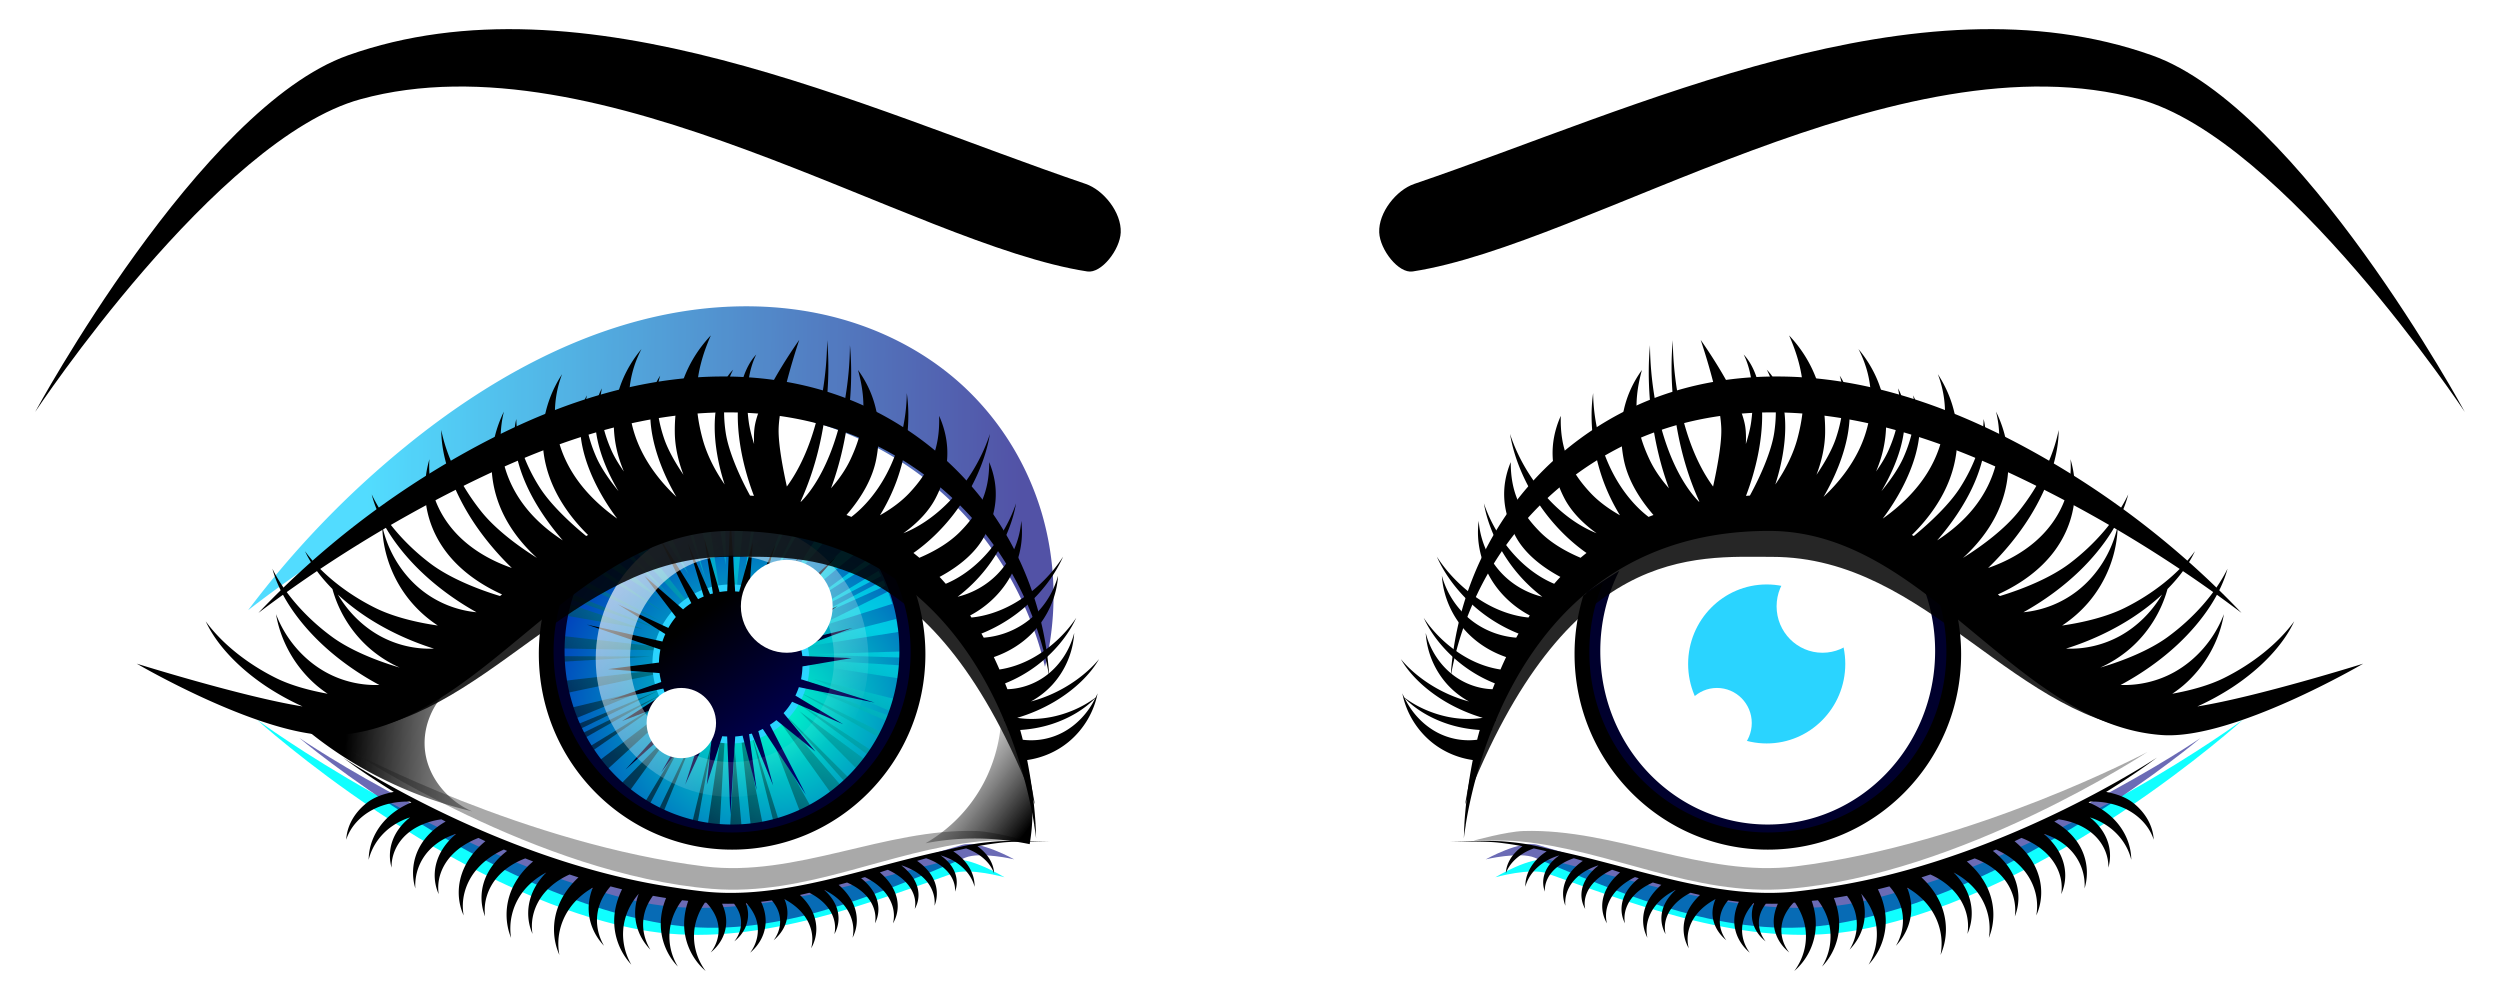 <svg xmlns="http://www.w3.org/2000/svg" xmlns:xlink="http://www.w3.org/1999/xlink" viewBox="0 0 550 220"><defs><linearGradient id="a"><stop offset="0" stop-color="#0cf"/><stop offset="1" stop-color="#00007c"/></linearGradient><linearGradient id="t" y2="489.8" xlink:href="#b" gradientUnits="userSpaceOnUse" x2="196" y1="488.81" x1="174.52"/><linearGradient id="e"><stop offset="0" stop-color="navy"/><stop offset="1"/></linearGradient><linearGradient id="d"><stop offset="0" stop-color="#0ff"/><stop offset="1"/></linearGradient><linearGradient id="f"><stop offset="0" stop-color="#fff"/><stop offset="1" stop-color="#fff" stop-opacity="0"/></linearGradient><linearGradient id="c"><stop offset="0" stop-color="#0fc"/><stop offset="1" stop-color="#03b"/></linearGradient><linearGradient id="r" y2="489.85" xlink:href="#f" gradientUnits="userSpaceOnUse" x2="280.31" gradientTransform="translate(-7.366 -12.652) scale(1.028)" y1="442.53" x1="242.05"/><linearGradient id="q" y2="461.36" xlink:href="#e" gradientUnits="userSpaceOnUse" x2="256" y1="499.86" x1="284"/><linearGradient id="n" y2="499.29" xlink:href="#d" gradientUnits="userSpaceOnUse" x2="280.78" gradientTransform="matrix(-.916 .167 .164 .933 424.74 -12.678)" y1="458.21" x1="239.84"/><linearGradient id="l" y2="491.86" xlink:href="#b" gradientUnits="userSpaceOnUse" x2="220.48" y1="489.55" x1="179.32"/><linearGradient id="b"><stop offset="0"/><stop offset="1" stop-color="#333" stop-opacity="0"/></linearGradient><linearGradient id="j" y2="427.36" xlink:href="#a" gradientUnits="userSpaceOnUse" x2="315.69" y1="450.17" x1="185.23"/><filter id="g" color-interpolation-filters="sRGB"><feGaussianBlur stdDeviation="1.377"/></filter><filter id="i" height="1.227" width="1.092" color-interpolation-filters="sRGB" y="-.113" x="-.046"><feGaussianBlur stdDeviation="3.104"/></filter><filter id="k" height="1.395" width="1.374" color-interpolation-filters="sRGB" y="-.197" x="-.187"><feGaussianBlur stdDeviation="2.036"/></filter><filter id="s" color-interpolation-filters="sRGB"><feGaussianBlur stdDeviation="2.036"/></filter><filter id="o" color-interpolation-filters="sRGB"><feGaussianBlur stdDeviation=".825"/></filter><filter id="p" color-interpolation-filters="sRGB"><feGaussianBlur stdDeviation=".779"/></filter><filter id="h" color-interpolation-filters="sRGB"><feGaussianBlur stdDeviation=".935"/></filter><radialGradient id="m" xlink:href="#c" gradientUnits="userSpaceOnUse" cy="481.92" cx="270.65" gradientTransform="matrix(1.29 .005 -.005 1.214 -75.886 -105.35)" r="40.812"/></defs><path d="M327.84 505.4s-7.433-3.098-10.989-2.06c-19.324 5.647-41.376 14.277-61.576 11.836-39.303-4.749-77.634-24.485-77.634-24.485s40.977 26.253 79.299 29.29c20.748 1.644 41.242-6.609 60.648-14.421 3.128-1.26 10.252-.16 10.252-.16z" transform="matrix(1.107 .104 -.121 1.296 -80.77 -496.094)" opacity=".966" filter="url(#g)" fill="#0ff"/><path d="M327.84 505.4s-7.433-3.098-10.989-2.06c-19.324 5.647-41.376 14.277-61.576 11.836-39.303-4.749-77.634-24.485-77.634-24.485s40.977 26.253 79.299 29.29c20.748 1.644 41.242-6.609 60.648-14.421 3.128-1.26 10.252-.16 10.252-.16z" transform="matrix(1.053 .055 -.059 1.255 -92.266 -463.246)" opacity=".76" filter="url(#h)" fill="navy"/><path d="M326.5 459.76a58.28 58.28 0 00-6.297-30.125 58.277 58.277 0 00-20.835-22.651c-8.653-5.405-18.699-8.458-28.873-9.22-10.174-.764-20.467.729-30.154 3.93-19.374 6.402-36.006 19.44-49.644 34.618a179.87 179.87 0 00-25.68 37.038 239.123 239.123 0 0135.802-31.118c9.578-6.78 19.707-12.879 30.611-17.217 10.904-4.338 22.626-6.882 34.352-6.427 12.873.5 25.583 4.674 36.245 11.904 10.662 7.23 19.244 17.493 24.471 29.268" transform="matrix(1.069 .169 -.198 1.093 -28.098 -411.01)" opacity=".822" filter="url(#i)" fill="url(#j)"/><path d="M198.25 477.37c-6.037 4.555-13.554 7.114-21.116 7.189a35.663 35.663 0 01-6.308-.5 72.564 72.564 0 0011.445 9.005 72.658 72.658 0 0020.297 8.888c-4.575-2.208-7.903-6.817-8.56-11.854-.6-4.589 1.01-9.416 4.242-12.728" transform="matrix(1.206 0 0 1.091 -140.414 -369.122)" filter="url(#k)" fill="url(#l)"/><path d="M326.32 509.67s-7.264-1.948-10.989-2.06c-20.17-.603-39.861 10.013-60.061 7.572-39.303-4.748-77.634-24.485-77.634-24.485s40.977 26.253 79.299 29.29c20.748 1.644 39.22-8.303 59.134-10.158 3.403-.317 10.252-.16 10.252-.16z" transform="matrix(.997 0 0 1.028 -99.545 -339)" opacity=".611" filter="url(#h)" fill="#1a1a1a"/><path d="M75.451 166.66s4.14 3.205 11.181 7.559c-2.336.458-4.366 1.151-6.045 2.5-2.718 2.186-4.264 5.072-4.42 8.015.9-2.818 3.087-5.187 5.915-6.644 2.412-1.247 5.293-1.819 8.093-1.738.103.06.222.123.325.183-2.074.845-3.898 2.039-5.363 3.475-2.609 2.563-4.017 5.868-4.03 9.143.763-3.173 2.836-5.922 5.59-7.68a14.672 14.672 0 013.51-1.646c-.992.77-1.829 1.657-2.502 2.59-1.857 2.582-2.362 5.646-1.56 8.473-.06-2.846 1.216-5.529 3.413-7.437 1.983-1.727 4.704-2.815 7.54-3.2.312.167.626.32.943.488-2.383 1.354-4.3 3.153-5.525 5.242a11.892 11.892 0 00-1.138 9.478 11.24 11.24 0 013.055-8.411c1.565-1.663 3.65-2.894 5.916-3.596-1.346 1.137-2.435 2.402-3.218 3.748-1.788 3.084-1.95 6.511-.617 9.509-.474-3.117.647-6.236 2.925-8.625 1.508-1.586 3.56-2.862 5.818-3.749.505.24 1.013.493 1.528.732-2.043 1.681-3.63 3.65-4.616 5.76-1.637 3.512-1.64 7.315-.162 10.575-.625-3.437.343-6.925 2.503-9.692 1.58-2.03 3.839-3.697 6.338-4.815.238.103.475.202.715.305-1.844 1.404-3.297 3.071-4.258 4.876-1.645 3.097-1.773 6.537-.585 9.54-.407-3.125.614-6.254 2.698-8.656 1.571-1.817 3.753-3.221 6.143-4.115.567.227 1.147.449 1.723.671-2.108 1.775-3.733 3.912-4.714 6.217-1.492 3.52-1.461 7.333-.13 10.606-.557-3.448.31-6.951 2.276-9.722 1.378-1.949 3.313-3.552 5.46-4.663-1.13 1.139-2.04 2.38-2.698 3.688-1.613 3.22-1.663 6.748-.325 9.813-.528-3.207.474-6.446 2.568-8.96 1.43-1.721 3.399-3.14 5.59-4.114.649.211 1.296.436 1.951.64-1.95 1.802-3.46 3.917-4.355 6.156-1.456 3.656-1.323 7.575.162 10.911-.683-3.533.142-7.161 2.113-10.057 1.318-1.943 3.15-3.573 5.233-4.754a12.75 12.75 0 00-.878 3.657c-.27 3.399 1.012 6.658 3.348 9.143-1.657-2.827-1.972-6.058-1.007-8.93.502-1.502 1.346-2.908 2.437-4.145.848.218 1.678.438 2.536.64-1.058 2.13-1.659 4.376-1.723 6.583a14.114 14.114 0 003.77 9.997c-1.792-3.056-2.254-6.639-1.43-9.875.534-2.106 1.624-4.07 3.056-5.73a12.096 12.096 0 00-.78 3.627c-.178 3.253 1.075 6.369 3.347 8.686-1.637-2.66-2.017-5.737-1.17-8.503.362-1.186.968-2.313 1.723-3.352.957.173 1.926.336 2.893.487-.747 1.835-1.158 3.744-1.17 5.608-.02 3.62 1.387 7.02 3.77 9.478a12.62 12.62 0 01-1.56-9.386c.429-1.885 1.29-3.666 2.47-5.212.456.057.908.1 1.365.152-.736 2.092-1.03 4.241-.845 6.31a13.696 13.696 0 004.68 9.112c-2.03-2.712-2.882-6.044-2.47-9.204.27-2.09 1.115-4.105 2.308-5.852.109.01.217.022.325.03 1.2 1.264 2.101 2.734 2.47 4.298.536 2.25.028 4.651-1.527 6.644 2.069-1.676 3.35-4.024 3.413-6.614.03-1.35-.297-2.752-.91-4.114.878.024 1.758.018 2.633 0 .537.712.978 1.468 1.235 2.255.657 2.008.272 4.189-1.17 6.035 1.972-1.578 3.102-3.763 3.022-6.096-.027-.767-.205-1.546-.487-2.316.043-.003.086.003.13 0 1.045 1.172 1.867 2.492 2.243 3.901.627 2.343.152 4.887-1.43 7.01 2.132-1.804 3.42-4.298 3.412-7.01-.006-1.39-.347-2.82-1.007-4.206a72.422 72.422 0 002.373-.305c.619.754 1.124 1.558 1.43 2.408.754 2.088.422 4.406-1.04 6.37 2.03-1.696 3.178-3.99 3.023-6.43a7.926 7.926 0 00-.65-2.622c1.728.916 3.254 2.137 4.322 3.566 1.605 2.14 2.215 4.75 1.56 7.254 1.33-2.334 1.543-5.138.39-7.803-.604-1.394-1.585-2.727-2.86-3.931.695-.155 1.387-.319 2.08-.488 1.386.712 2.613 1.605 3.544 2.621 1.717 1.871 2.466 4.217 1.95 6.492 1.198-2.146 1.263-4.681-.033-7.04-.527-.957-1.28-1.86-2.21-2.713 1.793.87 3.361 2.063 4.486 3.505 1.602 2.05 2.301 4.594 1.755 7.04 1.197-2.294 1.284-5.019.097-7.589-.672-1.45-1.749-2.835-3.153-4.053.614-.178 1.24-.335 1.853-.518 1.568.7 2.978 1.608 4.03 2.712 1.711 1.79 2.525 4.058 2.113 6.279 1.07-2.106 1.032-4.586-.292-6.858-.647-1.106-1.578-2.144-2.763-3.078.28-.086.566-.157.845-.244 1.68.839 3.173 1.906 4.258 3.17 1.767 2.054 2.52 4.574 1.918 7.01 1.32-2.28 1.406-4.99.097-7.559-.663-1.298-1.674-2.542-2.99-3.657.588-.185 1.166-.394 1.755-.579 1.391.652 2.644 1.456 3.608 2.377 1.875 1.789 2.776 4.035 2.308 6.248 1.192-2.097 1.12-4.529-.325-6.796-.617-.964-1.494-1.9-2.568-2.743.023-.007.042-.024.065-.03 1.841.585 3.525 1.532 4.778 2.742 1.73 1.667 2.64 3.876 2.405 6.126.86-2.183.652-4.62-.747-6.796-.732-1.135-1.787-2.181-3.088-3.078.66-.195 1.32-.392 1.983-.58 1.377.463 2.626 1.114 3.64 1.92 1.817 1.442 2.842 3.393 2.73 5.426.74-1.994.378-4.185-1.137-6.096-.541-.68-1.24-1.31-2.048-1.89 1.03.32 2.034.722 2.926 1.25 2.291 1.354 3.973 3.373 4.55 5.669.06-2.342-1.034-4.75-3.185-6.675a12.974 12.974 0 00-1.496-1.127c.937-.223 1.889-.443 2.828-.64.434.158.863.322 1.268.518 2.36 1.14 4.174 2.921 4.876 4.968-.07-2.11-1.324-4.254-3.576-5.913-.03-.022-.066-.039-.097-.06a78.007 78.007 0 015.298-.793c3.53-.394 10.66-.183 10.66-.183s-7.766-.387-11.629-.085c-6.095.477-7.846 1.198-12.337 2.165-17.268 3.718-35.178 10.778-52.331 8.835-3.647-.413-7.3-.963-10.889-1.615-36.647-6.659-68.345-27.83-68.345-27.83z"/><path d="M262.34 442.56c-13.252-.035-26.153 6.66-38.438 14.719a40.704 40.704 0 00-2.125 12.938c0 22.541 18.272 40.812 40.812 40.812 22.541 0 40.812-18.272 40.812-40.812 0-5.515-1.08-10.763-3.063-15.562-9.311-7.117-21.64-12.05-38-12.094z" fill="url(#m)" transform="matrix(1.016 0 0 1.028 -105.76 -339)"/><path d="M257 442.82c.288-.053.575-.079.864-.126L261 463.396l-4.945-20.372c.32-.063.622-.144.945-.204zm-3.019.648l3.016 10.667-3.654-10.518c.214-.05.423-.1.638-.149zm5.953-1.055c.405-.044.807-.093 1.212-.125l.086 8.398zm-10.527 2.212l3.758 8.05-5.043-7.622c.43-.136.848-.298 1.285-.428zm13.782-2.42c.624-.018 1.238-.024 1.864-.017l-2.264 21.3zm3.739.027c.236.012.47.05.707.065l-2.494 11.544zm-23.39 4.464l14.134 17.921-16.135-17.072a63.451 63.451 0 012.002-.85zm-3.117 1.343l9.672 10.193-10.492-9.818c.27-.13.546-.248.82-.375zm32.835-5.092c.26.043.52.068.78.115l-5.46 11.956zm-35.92 6.622l9.443 8.172-11.315-7.12c.615-.361 1.233-.709 1.872-1.052zm38.799-6.084c.272.058.55.11.821.172l-6.977 12.137zm-41.987 7.923l13.755 9.48-14.665-8.894c.303-.197.6-.394.91-.586zm46.846-6.747c.655.185 1.318.405 1.974.606l-8.779 10.177zm-50.543 9.292l16.423 8.638-17.459-7.868c.34-.263.687-.513 1.035-.77zm-3.333 2.64l19.058 7.609-19.855-6.562.194-.518c.2-.178.399-.354.603-.53zm60.147-9.918c.909.323 1.803.674 2.711 1.02l-22.789 18.666zm-61.286 11.898l17.25 5.78-17.976-3.069zm66.598-9.58l.658 1.04-17.629 11.309zm1.75 2.936l.578 1.12-18.56 9.61zm-69.875 13.789l30.4 3.378-30.67-.59zm70.93-11.757l.49 1.167-19.106 8.485zm1.022 2.392l.907 2.639-17.305 5.415zm-72.211 13.829l20.837.096-20.832 1.192zm73.971-7.961l.489 2.78-30.237 4.746zm-73.639 13.445l30.463-3.467-29.974 6.246zm43.887-5.402l30.583 1.895-.269 2.789zm9.73-.454l20.838-.614.005 1.289zm-34.536 7.659l-16.832 6.844-.907-2.639zm13.16-2.177l-22.878 20.68-1.766-2.127zm-10.132 2.3l-18.838 9.113-.49-1.167zm.477.913l-18.261 10.232-.577-1.12zm19.328-3.27l20.332 23.3-2.113 1.835zm-18.565 4.549l-17.273 11.889-.658-1.04zm13.771-2.482l-1.835 31.119-2.732-.243zm1.758-.257l6.132 30.535-2.698.493zm16.901-1.957l17.622 4.294-.726 2.71zm-3.108.858l19.661 7.08-.457 1.179zm-.63 1.63l18.814 9.104-.56 1.134zm-.994 1.728l17.66 11.346-.67 1.057zm-21.883 5.833l-9.941 18.674-1.088-.607zm-3.738.876l-10.812 14.803-2.11-1.742zm23.54-3.975l14.97 14.77-.849.928zm-18.38 3.806l-8.138 19.57-1.138-.534zm22.065-3.899l14.738 10.751-1.699 2.212zm-18.585 4.973l-3.79 20.903-1.247-.256zm8.1-.544l6.432 20.197-1.198.38zm4.452 1.024l9.075 15.975-2.427 1.314zm-7.974 2.52l1.654 18.394-2.728.143z" opacity=".548" fill="url(#n)" transform="matrix(1.016 0 0 1.028 -105.76 -339)"/><path d="M292.72 449.72c3.88 5.772 6.125 12.742 6.125 20.219 0 20.02-16.23 36.25-36.25 36.25s-36.25-16.23-36.25-36.25c0-6.043 1.479-11.74 4.094-16.75a174.868 174.868 0 00-7.063 4.438 41.047 41.047 0 00-1.875 12.312c0 22.689 18.405 41.094 41.094 41.094s41.094-18.405 41.094-41.094c0-5.236-.994-10.24-2.78-14.844-2.504-1.963-5.217-3.786-8.188-5.375z" transform="matrix(1.016 0 0 1.053 -105.76 -351.621)" filter="url(#o)" fill="#00002d"/><path d="M271.2 467.81c0 8.601-6.973 15.574-15.574 15.574-8.601 0-15.574-6.973-15.574-15.574 0-8.601 6.973-15.574 15.574-15.574 8.601 0 15.574 6.973 15.574 15.574z" transform="matrix(1.11 0 0 1.123 -122.93 -379.282)" filter="url(#p)" fill="#2ad4ff"/><path d="M262.25 439.59l-.688 16.688c-.557.028-1.115.103-1.656.187l-3.312-11.5 1.875 11.812c-.212.055-.417.094-.625.157l-4.84-10.97 3.469 11.469c-.413.168-.825.36-1.22.562l-8.874-14.03 7.406 14.874c-.628.414-1.22.846-1.781 1.344l-8.406-7.219 6.843 8.844a15.346 15.346 0 00-1.625 2.344l-10.938-5.063 10.281 6.375a15.62 15.62 0 00-.625 1.594l-16.344-3.625 15.906 5.344a15.82 15.82 0 00-.312 2.781l-11.031 1.406 11.156.844c.083.652.214 1.282.375 1.906l-11.438 4 11.875-2.594c.121.335.232.677.375 1l-9.313 5.97 10.406-3.97c.476.754 1 1.467 1.594 2.125l-11.25 12.22 12.45-11.02c.442.393.89.783 1.375 1.124l-6.094 10.5 7.344-9.718c.514.293 1.046.577 1.594.812l-3.75 11.531 5.125-11.03c.24.076.473.152.719.218l-1.156 10.812 3.343-10.375c.349.041.708.045 1.063.062l.687 16.72 1.063-16.72a15.41 15.41 0 001.594-.187l3.062 11.688-1.656-12c.195-.051.402-.066.594-.125l4.625 11.125-3.22-11.656c.337-.14.646-.307.97-.469l9.343 14.094-7.812-14.969c.477-.311.967-.64 1.406-1l8.438 6.719-6.875-8.219a15.764 15.764 0 001.843-2.437l11.062 4.812-10.344-6.125c.285-.586.54-1.188.75-1.812l16.406 3.312-15.938-5c.193-.893.281-1.806.313-2.75l10.656-1.781-10.688-.438c-.067-.625-.205-1.242-.344-1.843l11.22-4.188-11.595 2.813c-.151-.457-.34-.907-.531-1.344l8.906-6.125-9.906 4.219a18.7 18.7 0 00-1.61-2.14l11.16-12.65-12.41 11.37c-.393-.354-.822-.656-1.25-.969l5.75-10.5-6.969 9.687a15.279 15.279 0 00-1.656-.875l3.437-11.438-4.78 10.938a15.55 15.55 0 00-.938-.28l.781-10.97-2.938 10.531c-.288-.034-.581-.044-.875-.062l-1.05-16.73z" fill="url(#q)" transform="matrix(1.016 0 0 1.028 -105.76 -339)"/><path d="M173.088 123.172c-5.575 0-10.097 4.576-10.097 10.217s4.522 10.217 10.097 10.217 10.098-4.576 10.098-10.217-4.522-10.217-10.098-10.217zm-23.211 28.176c-4.22 0-7.621 3.442-7.621 7.71s3.401 7.744 7.62 7.744 7.653-3.474 7.653-7.743-3.433-7.71-7.652-7.71z" fill="#fff"/><path d="M262.6 441.22c-16.312 0-29.511 13.227-29.511 29.539s13.199 29.539 29.511 29.539 29.539-13.227 29.539-29.539-13.227-29.539-29.539-29.539zm0 7.462c12.201 0 22.105 9.876 22.105 22.077 0 12.2-9.905 22.105-22.105 22.105-12.201 0-22.077-9.905-22.077-22.105 0-12.201 9.877-22.077 22.077-22.077z" opacity=".748" fill="url(#r)" transform="matrix(1.016 0 0 1.028 -105.76 -339)"/><path d="M195.818 124.92a39.993 39.993 0 014.525 18.477c0 21.938-17.594 39.741-39.277 39.741s-39.278-17.801-39.278-39.741a39.95 39.95 0 012.984-15.127c-1.438.907-2.878 1.807-4.295 2.754a43.535 43.535 0 00-1.935 12.903c0 23.752 19.05 42.993 42.523 42.993s42.523-19.241 42.523-42.993c0-5.48-1.037-10.74-2.885-15.558-1.538-1.22-3.184-2.354-4.885-3.45z"/><path d="M262.69 438.41c-39.425.035-63.413 40.202-85.469 44.156-7.246 1.3-37.312-8.375-37.312-8.375s22.329 13.131 37.594 12.312c31.659-1.699 50.174-37.562 84.188-37.562 16.843 0 44.493-2.858 66.5 53-10.331-59.885-51.138-62.187-65.5-63.531z" opacity=".92" filter="url(#s)" transform="matrix(1.016 0 0 1.028 -105.76 -339)"/><path d="M238.85 40.461C189.863 23.79 128.36-6.2 76.56 12.171 43.94 23.74 7.726 90.637 7.726 90.637S47.558 30.54 79.33 21.825c52.83-14.493 121.24 31.963 159.883 37.898 3.105.477 7.193-4.8 7.348-8.582.18-4.405-3.775-9.34-7.712-10.68z"/><path d="M188.52 473.53a48.661 48.661 0 01-15.694 11.981 38.947 38.947 0 006.784 10.881 38.981 38.981 0 0011.859 9.092 33.996 33.996 0 01-5.473-15.288 34.01 34.01 0 012.524-16.666" transform="matrix(-.991 -.696 .615 -.896 99.208 741.02)" filter="url(#k)" fill="url(#t)"/><path d="M230.843 148.875c-.848-13.664-5.754-27.044-13.92-37.96s-19.559-19.328-32.325-23.866c-13.422-4.77-28.122-5.249-42.12-2.679s-27.342 8.097-39.818 15.013a191.326 191.326 0 00-45.808 35.455 286.42 286.42 0 0144.518-27.645c12.564-6.287 25.676-11.669 39.418-14.461 13.742-2.793 28.19-2.915 41.613 1.167 12.228 3.717 23.4 10.92 31.897 20.563 8.497 9.642 14.293 21.696 16.545 34.412"/><path d="M156.363 73.813c-5.59 5.947-8.006 13.23-7.906 21.365.039 2.964.69 6.085 1.905 9.285-1.827-2.69-3.42-5.514-4.255-7.968-1.702-4.996-2.088-10.035-.857-13.847-2.063 2.977-2.759 7.66-1.715 13.205.805 4.255 2.637 8.952 5.271 13.462-3.382-3.18-6.119-6.777-7.906-10.57-3.369-7.134-3.407-15.022.222-21.944-5.249 6.27-7.306 14.268-5.366 22.425.358 1.503.87 3.005 1.492 4.498-1.106-1.56-2.055-3.121-2.699-4.562-2.156-4.814-3.001-9.807-2.127-13.72-1.78 3.16-2.028 7.913-.477 13.334.86 2.997 2.277 6.163 4.128 9.285-2.003-2.449-3.796-5.053-4.826-7.357-2.157-4.813-3.001-9.807-2.128-13.72-1.779 3.16-2.027 7.913-.476 13.334 1.28 4.457 3.767 9.282 7.144 13.783-4.016-2.84-7.398-6.21-9.748-9.96-4.19-6.673-5.163-14.502-2.381-21.815-4.468 6.862-5.56 15.044-2.668 22.907 1.62 4.393 4.482 8.637 8.383 12.466-.139.076-.274.147-.413.225-3.79-3.107-7.902-7.05-10.192-10.635-3.206-5.013-5.144-10.498-5.176-15.1-1.026 3.932-.21 9.374 2.54 15.196 1.82 3.845 4.475 7.802 7.685 11.502-3.095-2.004-5.803-4.338-7.939-6.972-4.96-6.108-6.9-13.764-5.017-21.365-3.609 7.362-3.689 15.62.127 23.069 1.678 3.268 4.085 6.34 7.145 9.124-4.376-2.737-9.206-6.394-12.256-10.217-4.355-5.446-7.615-11.918-8.796-17.928-.01 5.498 2.139 12.293 6.255 18.956 2.487 4.019 5.672 7.917 9.272 11.406-3.972-1.374-7.554-3.357-10.415-5.847-5.317-4.618-8.216-11.079-7.716-18.089-2.062 7.069-.86 14.388 3.652 20.37 2.885 3.82 7.104 7.02 12.32 9.38-.15.12-.296.234-.445.354-5.124-1.55-11.194-4.03-15.337-7.165-5.546-4.192-10.284-9.668-12.892-15.196 1.33 5.331 5.089 11.405 10.7 16.835 3.549 3.43 7.778 6.544 12.352 9.093a22.93 22.93 0 01-11.843-4.691c-4.337-3.36-7.618-8.488-8.891-14.297.107 5.95 2.346 12.055 6.477 16.867a27.549 27.549 0 005.748 5.044c-4.699-.674-9.817-1.924-13.718-3.855-6.221-3.075-11.915-7.558-15.495-12.498 1.269 2.767 3.352 5.604 6.033 8.321 1.364 4.966 4.23 9.665 8.351 13.205a27.095 27.095 0 006.446 4.08c-5.026-1.475-10.82-3.79-14.86-6.746-5.614-4.101-10.45-9.52-13.147-15.004 1.415 5.308 5.257 11.305 10.955 16.643 3.616 3.382 7.94 6.454 12.574 8.931-3.976.138-8.129-.777-11.812-2.827-4.789-2.658-8.798-7.207-10.923-12.755.994 5.865 4.12 11.553 8.922 15.679a26 26 0 002.445 1.831c-3.997-.72-8.088-1.83-11.335-3.438-6.222-3.074-11.916-7.557-15.496-12.497 2.287 4.987 7.11 10.243 13.622 14.522a57.338 57.338 0 007.684 4.208c-13.149-2.102-36.484-9.413-36.484-9.413s28.644 16.79 44.232 15.71c32.331-2.24 51.76-44.915 86.496-44.915 33.844 0 50.8 20.965 59.187 39.55v.16c.021-.002.043.002.064 0 .279.622.533 1.216.794 1.832l.031.32c.033-.005.064-.025.096-.031.246.588.5 1.186.73 1.767l-.02.257c.042.002.084-.001.127 0 3.484 8.87 5.068 16.736 5.715 20.819.004.026-.004.07 0 .096.136.895.26 1.632.318 2.12l.095.772s-.016-.285-.032-.836a69.14 69.14 0 00-.095-2.313c-.002-.026.002-.07 0-.096-.185-3.05-.67-8.05-1.842-14.008 3.4-.482 6.581-1.894 9.145-4.016 3.321-2.754 5.565-6.613 6.35-10.666-.125.31-.27.6-.412.9-2.854 2.168-6.483 3.713-10.066 4.369-2.523.463-5.008.477-7.208.128a36.689 36.689 0 008.16-3.534c4.435-2.621 7.915-6.005 9.844-9.381-2.713 3.264-6.605 6.049-10.732 7.839a30.32 30.32 0 01-4.255 1.478 18.313 18.313 0 004.668-3.63 18.656 18.656 0 004.858-11.438c-1.025 3.98-3.39 7.379-6.414 9.542-2.482 1.78-5.436 2.745-8.287 2.827-.158-.426-.342-.858-.508-1.285a30.069 30.069 0 006.795-3.791c3.988-2.97 7.124-6.81 8.859-10.635-2.44 3.7-5.973 6.871-9.685 8.9-2.402 1.315-4.89 2.128-7.208 2.473a82.069 82.069 0 00-1.238-2.73c3.25-1.119 6.157-2.927 8.446-5.27 3.424-3.51 5.4-8.073 5.684-12.626-1.2 4.397-3.957 8.15-7.494 10.538a18.412 18.412 0 01-8.859 3.085c-.166-.3-.337-.603-.508-.9a33.762 33.762 0 007.97-4.53c4.509-3.458 8.04-7.947 10.003-12.4-2.76 4.307-6.727 8.015-10.924 10.377-3.092 1.744-6.328 2.745-9.24 3.02-.098-.15-.186-.3-.286-.45 3.337-1.769 6.137-4.326 8.098-7.325 2.684-4.116 3.738-8.972 3.143-13.494-.333 4.548-2.324 8.785-5.334 11.823-2.414 2.441-5.494 4.114-8.669 4.884a34.095 34.095 0 006.16-6.04c3.53-4.474 5.882-9.717 6.7-14.522-1.627 4.862-4.604 9.453-8.097 12.787-2.312 2.21-4.872 3.878-7.367 4.916-.452-.508-.893-1.016-1.365-1.51 4.586-2.462 7.914-5.445 9.716-8.675 2.941-5.283 3.573-10.83 1.207-16.578.005 6.623-2.141 11.012-6.414 15.325-2.207 2.233-5.276 4.163-8.955 5.719-.427-.362-.858-.71-1.301-1.06 3.248-2.273 6.23-5.153 8.763-8.418 4.24-5.475 7.083-11.887 8.066-17.767-1.955 5.95-5.52 11.534-9.717 15.615-2.924 2.847-6.19 4.984-9.335 6.233 3.253-2.34 5.656-4.939 7.08-7.679 3.043-5.865 3.562-11.954.795-18.152.217 7.231-1.982 12.082-6.51 16.932-1.692 1.817-3.914 3.477-6.509 4.948a42.272 42.272 0 003.652-7.518c2.376-6.527 3.102-13.472 2.254-19.374-.056 6.269-1.719 12.678-4.477 17.863-2.092 3.942-4.84 7.196-7.716 9.382-.356-.143-.717-.279-1.08-.418 3.557-4.092 5.81-8.317 6.573-12.4 1.306-7.013.2-13.626-4.032-19.503 2.113 7.627 1.316 13.349-1.651 19.662-1.016 2.167-2.475 4.312-4.287 6.362a67.23 67.23 0 002.286-7.55c1.945-8.057 2.567-16.65 1.874-23.935-.047 7.739-1.426 15.67-3.684 22.072-1.9 5.402-4.443 9.703-7.08 12.369-.033-.006-.064-.026-.096-.032 1.61-3.513 2.968-7.428 3.969-11.566 1.945-8.057 2.567-16.65 1.874-23.936-.047 7.74-1.426 15.67-3.684 22.073-1.43 4.064-3.25 7.514-5.176 10.12-.871-3.95-1.887-9.3-1.81-12.626.161-6.869 4.541-19.63 4.541-19.63s-8.466 11.825-9.748 18.73c-.216 1.164-.262 2.616-.19 4.177-.546-1.726-.97-3.378-1.175-4.883-.773-5.614-.247-11.03 1.65-14.811-2.565 2.734-4.09 7.56-4.064 13.622.027 5.314 1.256 11.465 3.557 17.478-.287-.017-.568-.05-.858-.064-2.331-4.263-4.754-9.75-5.366-13.912-.773-5.226-.247-10.262 1.651-13.782-2.565 2.546-4.09 7.047-4.064 12.69.02 3.858.774 8.186 2.19 12.563-2.335-3.38-4.028-6.862-4.92-10.281-1.999-7.618-1.782-14.219 1.873-22.49zm-82.02 56.998c1.875 1.747 4.022 3.428 6.383 4.98 4.364 2.862 9.446 5.249 14.734 6.907a22.77 22.77 0 01-11.94-2.827c-3.673-2.04-6.91-5.198-9.176-9.06zm166.641 22.747c-1.61 3.322-4.2 6.009-7.176 7.582a14.91 14.91 0 01-8.796 1.606c-.17-.709-.377-1.43-.571-2.152 2.343-.148 4.704-.57 6.922-1.286 3.946-1.275 7.331-3.355 9.621-5.75z"/><g><path d="M327.84 505.4s-7.433-3.098-10.989-2.06c-19.324 5.647-41.376 14.277-61.576 11.836-39.303-4.749-77.634-24.485-77.634-24.485s40.977 26.253 79.299 29.29c20.748 1.644 41.242-6.609 60.648-14.421 3.128-1.26 10.252-.16 10.252-.16z" transform="matrix(-1.107 .104 .121 1.296 630.75 -496.094)" opacity=".966" filter="url(#g)" fill="#0ff"/><path d="M327.84 505.4s-7.433-3.098-10.989-2.06c-19.324 5.647-41.376 14.277-61.576 11.836-39.303-4.749-77.634-24.485-77.634-24.485s40.977 26.253 79.299 29.29c20.748 1.644 41.242-6.609 60.648-14.421 3.128-1.26 10.252-.16 10.252-.16z" transform="matrix(-1.053 .055 .059 1.255 642.252 -463.246)" opacity=".76" filter="url(#h)" fill="navy"/><path d="M326.5 459.76a58.28 58.28 0 00-6.297-30.125 58.277 58.277 0 00-20.835-22.651c-8.653-5.405-18.699-8.458-28.873-9.22-10.174-.764-20.467.729-30.154 3.93-19.374 6.402-36.006 19.44-49.644 34.618a179.87 179.87 0 00-25.68 37.038 239.123 239.123 0 0135.802-31.118c9.578-6.78 19.707-12.879 30.611-17.217 10.904-4.338 22.626-6.882 34.352-6.427 12.873.5 25.583 4.674 36.245 11.904 10.662 7.23 19.244 17.493 24.471 29.268" transform="matrix(-1.069 .169 .198 1.093 578.085 -411.01)" opacity=".822" filter="url(#i)" fill="url(#j)"/><path d="M198.25 477.37c-6.037 4.555-13.554 7.114-21.116 7.189a35.663 35.663 0 01-6.308-.5 72.564 72.564 0 0011.445 9.005 72.658 72.658 0 0020.297 8.888c-4.575-2.208-7.903-6.817-8.56-11.854-.6-4.589 1.01-9.416 4.242-12.728" transform="matrix(-1.206 0 0 1.091 690.395 -369.122)" filter="url(#k)" fill="url(#l)"/><path d="M326.32 509.67s-7.264-1.948-10.989-2.06c-20.17-.603-39.861 10.013-60.061 7.572-39.303-4.748-77.634-24.485-77.634-24.485s40.977 26.253 79.299 29.29c20.748 1.644 39.22-8.303 59.134-10.158 3.403-.317 10.252-.16 10.252-.16z" transform="matrix(-.997 0 0 1.028 649.527 -339)" opacity=".611" filter="url(#h)" fill="#1a1a1a"/><path d="M474.535 166.66s-4.14 3.205-11.181 7.559c2.336.458 4.366 1.151 6.045 2.5 2.718 2.186 4.264 5.072 4.42 8.015-.9-2.818-3.087-5.187-5.915-6.644-2.412-1.247-5.293-1.819-8.093-1.738-.103.06-.222.123-.325.183 2.074.845 3.898 2.039 5.363 3.475 2.609 2.563 4.016 5.868 4.03 9.143-.763-3.173-2.836-5.922-5.59-7.68a14.672 14.672 0 00-3.51-1.646c.992.77 1.828 1.657 2.502 2.59 1.857 2.582 2.362 5.646 1.56 8.473.06-2.846-1.216-5.529-3.413-7.437-1.983-1.727-4.704-2.815-7.54-3.2-.313.167-.626.32-.943.488 2.383 1.354 4.3 3.153 5.525 5.242a11.892 11.892 0 011.138 9.478 11.24 11.24 0 00-3.055-8.411c-1.565-1.663-3.65-2.894-5.916-3.596 1.346 1.137 2.435 2.402 3.218 3.748 1.788 3.084 1.95 6.511.617 9.509.474-3.117-.647-6.236-2.925-8.625-1.508-1.586-3.56-2.862-5.818-3.749-.505.24-1.013.493-1.528.732 2.043 1.681 3.63 3.65 4.616 5.76 1.637 3.512 1.64 7.315.162 10.575.625-3.437-.343-6.925-2.503-9.692-1.58-2.03-3.839-3.697-6.338-4.815-.238.103-.475.202-.715.305 1.844 1.404 3.297 3.071 4.258 4.876 1.645 3.097 1.773 6.537.585 9.54.407-3.125-.614-6.254-2.698-8.656-1.571-1.817-3.753-3.221-6.143-4.115-.567.227-1.147.449-1.723.671 2.108 1.775 3.733 3.912 4.714 6.217 1.492 3.52 1.461 7.333.13 10.606.557-3.448-.31-6.951-2.276-9.722-1.378-1.949-3.313-3.552-5.46-4.663 1.13 1.139 2.04 2.38 2.698 3.688 1.613 3.22 1.663 6.748.325 9.813.528-3.207-.474-6.446-2.568-8.96-1.43-1.721-3.399-3.14-5.59-4.114-.649.211-1.296.436-1.951.64 1.95 1.802 3.46 3.917 4.355 6.156 1.456 3.656 1.323 7.575-.162 10.911.683-3.533-.142-7.161-2.113-10.057-1.318-1.943-3.15-3.573-5.233-4.754a12.75 12.75 0 01.878 3.657c.27 3.399-1.012 6.658-3.348 9.143 1.657-2.827 1.972-6.058 1.007-8.93-.502-1.502-1.346-2.908-2.437-4.145-.848.218-1.678.438-2.536.64 1.058 2.13 1.659 4.376 1.723 6.583a14.114 14.114 0 01-3.77 9.997c1.792-3.056 2.254-6.639 1.43-9.875-.534-2.106-1.624-4.07-3.056-5.73.454 1.197.713 2.414.78 3.627.178 3.253-1.075 6.369-3.347 8.686 1.637-2.66 2.017-5.737 1.17-8.503-.362-1.186-.968-2.313-1.723-3.352-.957.173-1.926.336-2.893.487.747 1.835 1.158 3.744 1.17 5.608.02 3.62-1.387 7.02-3.77 9.478a12.62 12.62 0 001.56-9.386c-.429-1.885-1.29-3.666-2.47-5.212-.456.057-.908.1-1.365.152.736 2.092 1.03 4.241.845 6.31a13.696 13.696 0 01-4.68 9.112c2.03-2.712 2.882-6.044 2.47-9.204-.27-2.09-1.115-4.105-2.308-5.852-.109.01-.217.022-.325.03-1.2 1.264-2.101 2.734-2.47 4.298-.536 2.25-.028 4.651 1.527 6.644-2.069-1.676-3.35-4.024-3.413-6.614-.03-1.35.297-2.752.91-4.114-.878.024-1.758.018-2.633 0-.537.712-.978 1.468-1.235 2.255-.657 2.008-.272 4.189 1.17 6.035-1.972-1.578-3.102-3.763-3.022-6.096.027-.767.205-1.546.487-2.316-.044-.003-.086.003-.13 0-1.045 1.172-1.867 2.492-2.243 3.901-.627 2.343-.152 4.887 1.43 7.01-2.132-1.804-3.42-4.298-3.412-7.01.006-1.39.347-2.82 1.007-4.206a72.422 72.422 0 01-2.373-.305c-.619.754-1.124 1.558-1.43 2.408-.754 2.088-.422 4.406 1.04 6.37-2.03-1.696-3.178-3.99-3.023-6.43.057-.871.276-1.752.65-2.622-1.728.916-3.254 2.137-4.322 3.566-1.605 2.14-2.215 4.75-1.56 7.254-1.33-2.334-1.543-5.138-.39-7.803.604-1.394 1.585-2.727 2.86-3.931-.695-.155-1.387-.319-2.08-.488-1.386.712-2.613 1.605-3.544 2.621-1.717 1.871-2.466 4.217-1.95 6.492-1.198-2.146-1.263-4.681.033-7.04.527-.957 1.28-1.86 2.21-2.713-1.793.87-3.361 2.063-4.486 3.505-1.602 2.05-2.301 4.594-1.755 7.04-1.197-2.294-1.284-5.019-.097-7.589.672-1.45 1.749-2.835 3.153-4.053-.614-.178-1.24-.335-1.853-.518-1.568.7-2.978 1.608-4.03 2.712-1.711 1.79-2.525 4.058-2.113 6.279-1.07-2.106-1.032-4.586.292-6.858.647-1.106 1.578-2.144 2.763-3.078-.28-.086-.566-.157-.845-.244-1.68.839-3.174 1.906-4.258 3.17-1.767 2.054-2.52 4.574-1.918 7.01-1.32-2.28-1.406-4.99-.097-7.559.663-1.298 1.674-2.542 2.99-3.657-.588-.185-1.166-.394-1.755-.579-1.391.652-2.644 1.456-3.608 2.377-1.875 1.789-2.776 4.035-2.308 6.248-1.192-2.097-1.12-4.529.325-6.796.617-.964 1.494-1.9 2.568-2.743-.023-.007-.042-.024-.065-.03-1.841.585-3.525 1.532-4.778 2.742-1.73 1.667-2.64 3.876-2.405 6.126-.86-2.183-.652-4.62.747-6.796.732-1.135 1.787-2.181 3.088-3.078-.66-.195-1.32-.392-1.983-.58-1.377.463-2.626 1.114-3.64 1.92-1.817 1.442-2.842 3.393-2.73 5.426-.74-1.994-.378-4.185 1.137-6.096.541-.68 1.24-1.31 2.048-1.89-1.03.32-2.034.722-2.926 1.25-2.291 1.354-3.973 3.373-4.55 5.669-.06-2.342 1.034-4.75 3.185-6.675.452-.403.959-.773 1.496-1.127-.937-.223-1.889-.443-2.828-.64-.434.158-.863.322-1.268.518-2.36 1.14-4.174 2.921-4.876 4.968.07-2.11 1.324-4.254 3.576-5.913.03-.022.066-.039.097-.06a78.007 78.007 0 00-5.298-.793c-3.53-.394-10.66-.183-10.66-.183s7.766-.387 11.629-.085c6.095.477 7.846 1.198 12.337 2.165 17.268 3.718 35.178 10.778 52.331 8.835 3.647-.413 7.3-.963 10.889-1.615 36.647-6.659 68.345-27.83 68.345-27.83z"/><path d="M262.34 442.56c-13.252-.035-26.153 6.66-38.438 14.719a40.704 40.704 0 00-2.125 12.938c0 22.541 18.272 40.812 40.812 40.812 22.541 0 40.812-18.272 40.812-40.812 0-5.515-1.08-10.763-3.063-15.562-9.311-7.117-21.64-12.05-38-12.094z" fill="url(#m)" transform="matrix(1.016 0 0 1.028 122.1 -339)"/><path d="M257 442.82c.288-.053.575-.079.864-.126L261 463.396l-4.945-20.372c.32-.063.622-.144.945-.204zm-3.019.648l3.016 10.667-3.654-10.518c.214-.05.423-.1.638-.149zm5.953-1.055c.405-.044.807-.093 1.212-.125l.086 8.398zm-10.527 2.212l3.758 8.05-5.043-7.622c.43-.136.848-.298 1.285-.428zm13.782-2.42c.624-.018 1.238-.024 1.864-.017l-2.264 21.3zm3.739.027c.236.012.47.05.707.065l-2.494 11.544zm-23.39 4.464l14.134 17.921-16.135-17.072a63.451 63.451 0 012.002-.85zm-3.117 1.343l9.672 10.193-10.492-9.818c.27-.13.546-.248.82-.375zm32.835-5.092c.26.043.52.068.78.115l-5.46 11.956zm-35.92 6.622l9.443 8.172-11.315-7.12c.615-.361 1.233-.709 1.872-1.052zm38.799-6.084c.272.058.55.11.821.172l-6.977 12.137zm-41.987 7.923l13.755 9.48-14.665-8.894c.303-.197.6-.394.91-.586zm46.846-6.747c.655.185 1.318.405 1.974.606l-8.779 10.177zm-50.543 9.292l16.423 8.638-17.459-7.868c.34-.263.687-.513 1.035-.77zm-3.333 2.64l19.058 7.609-19.855-6.562.194-.518c.2-.178.399-.354.603-.53zm60.147-9.918c.909.323 1.803.674 2.711 1.02l-22.789 18.666zm-61.286 11.898l17.25 5.78-17.976-3.069zm66.598-9.58l.658 1.04-17.629 11.309zm1.75 2.936l.578 1.12-18.56 9.61zm-69.875 13.789l30.4 3.378-30.67-.59zm70.93-11.757l.49 1.167-19.106 8.485zm1.022 2.392l.907 2.639-17.305 5.415zm-72.211 13.829l20.837.096-20.832 1.192zm73.971-7.961l.489 2.78-30.237 4.746zm-73.639 13.445l30.463-3.467-29.974 6.246zm43.887-5.402l30.583 1.895-.269 2.789zm9.73-.454l20.838-.614.005 1.289zm-34.536 7.659l-16.832 6.844-.907-2.639zm13.16-2.177l-22.878 20.68-1.766-2.127zm-10.132 2.3l-18.838 9.113-.49-1.167zm.477.913l-18.261 10.232-.577-1.12zm19.328-3.27l20.332 23.3-2.113 1.835zm-18.565 4.549l-17.273 11.889-.658-1.04zm13.771-2.482l-1.835 31.119-2.732-.243zm1.758-.257l6.132 30.535-2.698.493zm16.901-1.957l17.622 4.294-.726 2.71zm-3.108.858l19.661 7.08-.457 1.179zm-.63 1.63l18.814 9.104-.56 1.134zm-.994 1.728l17.66 11.346-.67 1.057zm-21.883 5.833l-9.941 18.674-1.088-.607zm-3.738.876l-10.812 14.803-2.11-1.742zm23.54-3.975l14.97 14.77-.849.928zm-18.38 3.806l-8.138 19.57-1.138-.534zm22.065-3.899l14.738 10.751-1.699 2.212zm-18.585 4.973l-3.79 20.903-1.247-.256zm8.1-.544l6.432 20.197-1.198.38zm4.452 1.024l9.075 15.975-2.427 1.314zm-7.974 2.52l1.654 18.394-2.728.143z" opacity=".548" fill="url(#n)" transform="matrix(1.016 0 0 1.028 122.1 -339)"/><path d="M292.72 449.72c3.88 5.772 6.125 12.742 6.125 20.219 0 20.02-16.23 36.25-36.25 36.25s-36.25-16.23-36.25-36.25c0-6.043 1.479-11.74 4.094-16.75a174.868 174.868 0 00-7.063 4.438 41.047 41.047 0 00-1.875 12.312c0 22.689 18.405 41.094 41.094 41.094s41.094-18.405 41.094-41.094c0-5.236-.994-10.24-2.78-14.844-2.504-1.963-5.217-3.786-8.188-5.375z" transform="matrix(1.016 0 0 1.053 122.1 -351.621)" filter="url(#o)" fill="#00002d"/><path d="M271.2 467.81c0 8.601-6.973 15.574-15.574 15.574-8.601 0-15.574-6.973-15.574-15.574 0-8.601 6.973-15.574 15.574-15.574 8.601 0 15.574 6.973 15.574 15.574z" transform="matrix(1.11 0 0 1.123 104.93 -379.282)" filter="url(#p)" fill="#2ad4ff"/><path d="M262.25 439.59l-.688 16.688c-.557.028-1.115.103-1.656.187l-3.312-11.5 1.875 11.812c-.212.055-.417.094-.625.157l-4.84-10.97 3.469 11.469c-.413.168-.825.36-1.22.562l-8.874-14.03 7.406 14.874c-.628.414-1.22.846-1.781 1.344l-8.406-7.219 6.843 8.844a15.346 15.346 0 00-1.625 2.344l-10.938-5.063 10.281 6.375a15.62 15.62 0 00-.625 1.594l-16.344-3.625 15.906 5.344a15.82 15.82 0 00-.312 2.781l-11.031 1.406 11.156.844c.083.652.214 1.282.375 1.906l-11.438 4 11.875-2.594c.121.335.232.677.375 1l-9.313 5.97 10.406-3.97c.476.754 1 1.467 1.594 2.125l-11.25 12.22 12.45-11.02c.442.393.89.783 1.375 1.124l-6.094 10.5 7.344-9.718c.514.293 1.046.577 1.594.812l-3.75 11.531 5.125-11.03c.24.076.473.152.719.218l-1.156 10.812 3.343-10.375c.349.041.708.045 1.063.062l.687 16.72 1.063-16.72a15.41 15.41 0 001.594-.187l3.062 11.688-1.656-12c.195-.051.402-.066.594-.125l4.625 11.125-3.22-11.656c.337-.14.646-.307.97-.469l9.343 14.094-7.812-14.969c.477-.311.967-.64 1.406-1l8.438 6.719-6.875-8.219a15.764 15.764 0 001.843-2.437l11.062 4.812-10.344-6.125c.285-.586.54-1.188.75-1.812l16.406 3.312-15.938-5c.193-.893.281-1.806.313-2.75l10.656-1.781-10.688-.438c-.067-.625-.205-1.242-.344-1.843l11.22-4.188-11.595 2.813c-.151-.457-.34-.907-.531-1.344l8.906-6.125-9.906 4.219a18.7 18.7 0 00-1.61-2.14l11.16-12.65-12.41 11.37c-.393-.354-.822-.656-1.25-.969l5.75-10.5-6.969 9.687a15.279 15.279 0 00-1.656-.875l3.437-11.438-4.78 10.938a15.55 15.55 0 00-.938-.28l.781-10.97-2.938 10.531c-.288-.034-.581-.044-.875-.062l-1.05-16.73z" fill="url(#q)" transform="matrix(1.016 0 0 1.028 122.1 -339)"/><path d="M400.949 123.172c-5.575 0-10.098 4.576-10.098 10.217s4.523 10.217 10.098 10.217 10.097-4.576 10.097-10.217-4.522-10.217-10.097-10.217zm-23.212 28.176c-4.22 0-7.62 3.442-7.62 7.71s3.4 7.744 7.62 7.744 7.652-3.474 7.652-7.743-3.433-7.71-7.652-7.71z" fill="#fff"/><path d="M262.6 441.22c-16.312 0-29.511 13.227-29.511 29.539s13.199 29.539 29.511 29.539 29.539-13.227 29.539-29.539-13.227-29.539-29.539-29.539zm0 7.462c12.201 0 22.105 9.876 22.105 22.077 0 12.2-9.905 22.105-22.105 22.105-12.201 0-22.077-9.905-22.077-22.105 0-12.201 9.877-22.077 22.077-22.077z" opacity=".748" fill="url(#r)" transform="matrix(1.016 0 0 1.028 122.1 -339)"/><path d="M423.679 124.92a39.993 39.993 0 014.524 18.477c0 21.938-17.593 39.741-39.277 39.741-21.683 0-39.277-17.801-39.277-39.741a39.95 39.95 0 012.983-15.127c-1.438.907-2.878 1.807-4.295 2.754a43.535 43.535 0 00-1.934 12.903c0 23.752 19.049 42.993 42.523 42.993s42.522-19.241 42.522-42.993c0-5.48-1.036-10.74-2.885-15.558-1.538-1.22-3.183-2.354-4.885-3.45z"/><path d="M262.69 438.41c-39.425.035-63.413 40.202-85.469 44.156-7.246 1.3-37.312-8.375-37.312-8.375s22.329 13.131 37.594 12.312c31.659-1.699 50.174-37.562 84.188-37.562 16.843 0 44.493-2.858 66.5 53-10.331-59.885-51.138-62.187-65.5-63.531z" transform="matrix(-1.016 0 0 1.028 655.746 -339)" opacity=".92" filter="url(#s)"/><path d="M311.136 40.461C360.123 23.79 421.626-6.2 473.427 12.171c32.618 11.568 68.833 78.466 68.833 78.466s-39.832-60.096-71.603-68.812c-52.83-14.493-121.24 31.963-159.883 37.898-3.105.477-7.193-4.8-7.348-8.582-.18-4.405 3.775-9.34 7.712-10.68z"/><path d="M188.52 473.53a48.661 48.661 0 01-15.694 11.981 38.947 38.947 0 006.784 10.881 38.981 38.981 0 0011.859 9.092 33.996 33.996 0 01-5.473-15.288 34.01 34.01 0 012.524-16.666" transform="matrix(.991 -.696 -.615 -.896 450.778 741.02)" filter="url(#k)" fill="url(#t)"/><path d="M319.143 148.875c.848-13.664 5.754-27.044 13.92-37.96s19.559-19.328 32.325-23.866c13.422-4.77 28.122-5.249 42.12-2.679s27.342 8.097 39.818 15.013a191.326 191.326 0 0145.808 35.455 286.42 286.42 0 00-44.518-27.645c-12.564-6.287-25.676-11.669-39.418-14.461-13.742-2.793-28.19-2.915-41.613 1.167-12.228 3.717-23.4 10.92-31.897 20.563-8.497 9.642-14.293 21.696-16.545 34.412"/><path d="M393.623 73.813c5.59 5.947 8.006 13.23 7.906 21.365-.039 2.964-.69 6.085-1.905 9.285 1.827-2.69 3.42-5.514 4.255-7.968 1.702-4.996 2.088-10.035.857-13.847 2.063 2.977 2.759 7.66 1.715 13.205-.805 4.255-2.637 8.952-5.271 13.462 3.382-3.18 6.119-6.777 7.906-10.57 3.369-7.134 3.407-15.022-.222-21.944 5.249 6.27 7.306 14.268 5.366 22.425-.358 1.503-.87 3.005-1.492 4.498 1.106-1.56 2.055-3.121 2.699-4.562 2.156-4.814 3.001-9.807 2.127-13.72 1.78 3.16 2.028 7.913.477 13.334-.86 2.997-2.277 6.163-4.128 9.285 2.003-2.449 3.796-5.053 4.826-7.357 2.157-4.813 3.001-9.807 2.128-13.72 1.779 3.16 2.027 7.913.476 13.334-1.28 4.457-3.767 9.282-7.144 13.783 4.016-2.84 7.398-6.21 9.748-9.96 4.19-6.673 5.163-14.502 2.381-21.815 4.468 6.862 5.56 15.044 2.668 22.907-1.62 4.393-4.482 8.637-8.383 12.466.139.076.274.147.413.225 3.79-3.107 7.902-7.05 10.192-10.635 3.206-5.013 5.144-10.498 5.176-15.1 1.026 3.932.21 9.374-2.54 15.196-1.82 3.845-4.475 7.802-7.685 11.502 3.095-2.004 5.803-4.338 7.939-6.972 4.96-6.108 6.9-13.764 5.017-21.365 3.609 7.362 3.689 15.62-.127 23.069-1.678 3.268-4.085 6.34-7.145 9.124 4.376-2.737 9.206-6.394 12.256-10.217 4.355-5.446 7.615-11.918 8.796-17.928.01 5.498-2.14 12.293-6.255 18.956-2.487 4.019-5.672 7.917-9.272 11.406 3.972-1.374 7.554-3.357 10.415-5.847 5.317-4.618 8.216-11.079 7.716-18.089 2.062 7.069.86 14.388-3.652 20.37-2.885 3.82-7.104 7.02-12.32 9.38.15.12.296.234.445.354 5.124-1.55 11.194-4.03 15.337-7.165 5.546-4.192 10.284-9.668 12.892-15.196-1.33 5.331-5.089 11.405-10.7 16.835-3.549 3.43-7.778 6.544-12.352 9.093a22.93 22.93 0 0011.843-4.691c4.337-3.36 7.618-8.488 8.891-14.297-.107 5.95-2.346 12.055-6.478 16.867a27.549 27.549 0 01-5.747 5.044c4.699-.674 9.817-1.924 13.718-3.855 6.221-3.075 11.915-7.558 15.495-12.498-1.269 2.767-3.352 5.604-6.033 8.321-1.364 4.966-4.23 9.665-8.351 13.205a27.095 27.095 0 01-6.446 4.08c5.025-1.475 10.82-3.79 14.86-6.746 5.614-4.101 10.45-9.52 13.147-15.004-1.415 5.308-5.257 11.305-10.955 16.643-3.616 3.382-7.94 6.454-12.574 8.931 3.976.138 8.129-.777 11.812-2.827 4.789-2.658 8.798-7.207 10.923-12.755-.994 5.865-4.12 11.553-8.922 15.679a26 26 0 01-2.445 1.831c3.997-.72 8.088-1.83 11.335-3.438 6.222-3.074 11.916-7.557 15.496-12.497-2.287 4.987-7.11 10.243-13.622 14.522a57.338 57.338 0 01-7.684 4.208c13.149-2.102 36.484-9.413 36.484-9.413s-28.644 16.79-44.232 15.71c-32.331-2.24-51.76-44.915-86.496-44.915-33.844 0-50.8 20.965-59.187 39.55v.16c-.021-.002-.043.002-.064 0-.279.622-.533 1.216-.794 1.832l-.031.32c-.033-.005-.064-.025-.096-.031-.246.588-.5 1.186-.73 1.767l.02.257c-.042.002-.084-.001-.127 0-3.484 8.87-5.068 16.736-5.715 20.819-.004.026.004.07 0 .096-.136.895-.26 1.632-.318 2.12l-.095.772s.016-.285.032-.836a69.14 69.14 0 01.095-2.313c.002-.026-.002-.07 0-.096.185-3.05.67-8.05 1.842-14.008-3.4-.482-6.581-1.894-9.145-4.016-3.321-2.754-5.565-6.613-6.35-10.666.125.31.27.6.412.9 2.854 2.168 6.483 3.713 10.066 4.369 2.523.463 5.008.477 7.208.128a36.689 36.689 0 01-8.16-3.534c-4.435-2.621-7.915-6.005-9.844-9.381 2.713 3.264 6.605 6.049 10.732 7.839a30.32 30.32 0 004.255 1.478 18.313 18.313 0 01-4.668-3.63 18.656 18.656 0 01-4.858-11.438c1.025 3.98 3.39 7.379 6.414 9.542 2.482 1.78 5.436 2.745 8.287 2.827.158-.426.342-.858.508-1.285a30.069 30.069 0 01-6.795-3.791c-3.988-2.97-7.124-6.81-8.859-10.635 2.44 3.7 5.973 6.871 9.685 8.9 2.402 1.315 4.89 2.128 7.208 2.473.396-.914.803-1.82 1.238-2.73-3.25-1.119-6.157-2.927-8.446-5.27-3.424-3.51-5.4-8.073-5.684-12.626 1.2 4.397 3.957 8.15 7.494 10.538a18.412 18.412 0 008.859 3.085c.166-.3.337-.603.508-.9a33.762 33.762 0 01-7.97-4.53c-4.509-3.458-8.041-7.947-10.003-12.4 2.76 4.307 6.727 8.015 10.924 10.377 3.092 1.744 6.328 2.745 9.24 3.02.098-.15.186-.3.286-.45-3.337-1.769-6.137-4.326-8.098-7.325-2.684-4.116-3.739-8.972-3.143-13.494.333 4.548 2.324 8.785 5.334 11.823 2.414 2.441 5.494 4.114 8.669 4.884a34.095 34.095 0 01-6.16-6.04c-3.53-4.474-5.882-9.717-6.7-14.522 1.627 4.862 4.604 9.453 8.097 12.787 2.312 2.21 4.872 3.878 7.367 4.916.452-.508.893-1.016 1.365-1.51-4.586-2.462-7.914-5.445-9.716-8.675-2.941-5.283-3.573-10.83-1.207-16.578-.005 6.623 2.141 11.012 6.414 15.325 2.207 2.233 5.276 4.163 8.955 5.719.427-.362.858-.71 1.301-1.06-3.248-2.273-6.23-5.153-8.764-8.418-4.24-5.475-7.082-11.887-8.065-17.767 1.955 5.95 5.52 11.534 9.717 15.615 2.924 2.847 6.19 4.984 9.335 6.233-3.253-2.34-5.656-4.939-7.08-7.679-3.043-5.865-3.562-11.954-.795-18.152-.217 7.231 1.982 12.082 6.51 16.932 1.692 1.817 3.914 3.477 6.509 4.948a42.272 42.272 0 01-3.652-7.518c-2.376-6.527-3.102-13.472-2.254-19.374.056 6.269 1.719 12.678 4.477 17.863 2.092 3.942 4.84 7.196 7.716 9.382.356-.143.717-.279 1.08-.418-3.558-4.092-5.81-8.317-6.573-12.4-1.306-7.013-.2-13.626 4.032-19.503-2.113 7.627-1.316 13.349 1.651 19.662 1.016 2.167 2.475 4.312 4.287 6.362a67.23 67.23 0 01-2.286-7.55c-1.945-8.057-2.567-16.65-1.874-23.935.047 7.739 1.426 15.67 3.684 22.072 1.9 5.402 4.443 9.703 7.08 12.369.033-.006.064-.026.096-.032-1.61-3.513-2.968-7.428-3.969-11.566-1.945-8.057-2.567-16.65-1.874-23.936.047 7.74 1.426 15.67 3.684 22.073 1.43 4.064 3.25 7.514 5.176 10.12.871-3.95 1.887-9.3 1.81-12.626-.161-6.869-4.541-19.63-4.541-19.63s8.466 11.825 9.748 18.73c.216 1.164.262 2.616.19 4.177.546-1.726.97-3.378 1.175-4.883.773-5.614.247-11.03-1.65-14.811 2.565 2.734 4.09 7.56 4.064 13.622-.027 5.314-1.256 11.465-3.557 17.478.287-.017.568-.05.858-.064 2.331-4.263 4.754-9.75 5.366-13.912.773-5.226.247-10.262-1.651-13.782 2.565 2.546 4.09 7.047 4.064 12.69-.02 3.858-.774 8.186-2.19 12.563 2.335-3.38 4.028-6.862 4.92-10.281 1.999-7.618 1.782-14.219-1.873-22.49zm82.018 56.996c-1.874 1.747-4.02 3.428-6.382 4.98-4.364 2.862-9.446 5.249-14.734 6.907a22.77 22.77 0 0011.94-2.827c3.673-2.04 6.91-5.198 9.176-9.06zm-166.64 22.747c1.61 3.322 4.2 6.009 7.176 7.582a14.91 14.91 0 008.796 1.606c.17-.709.377-1.43.571-2.152-2.343-.148-4.704-.57-6.922-1.286-3.946-1.275-7.331-3.355-9.621-5.75z"/></g></svg>